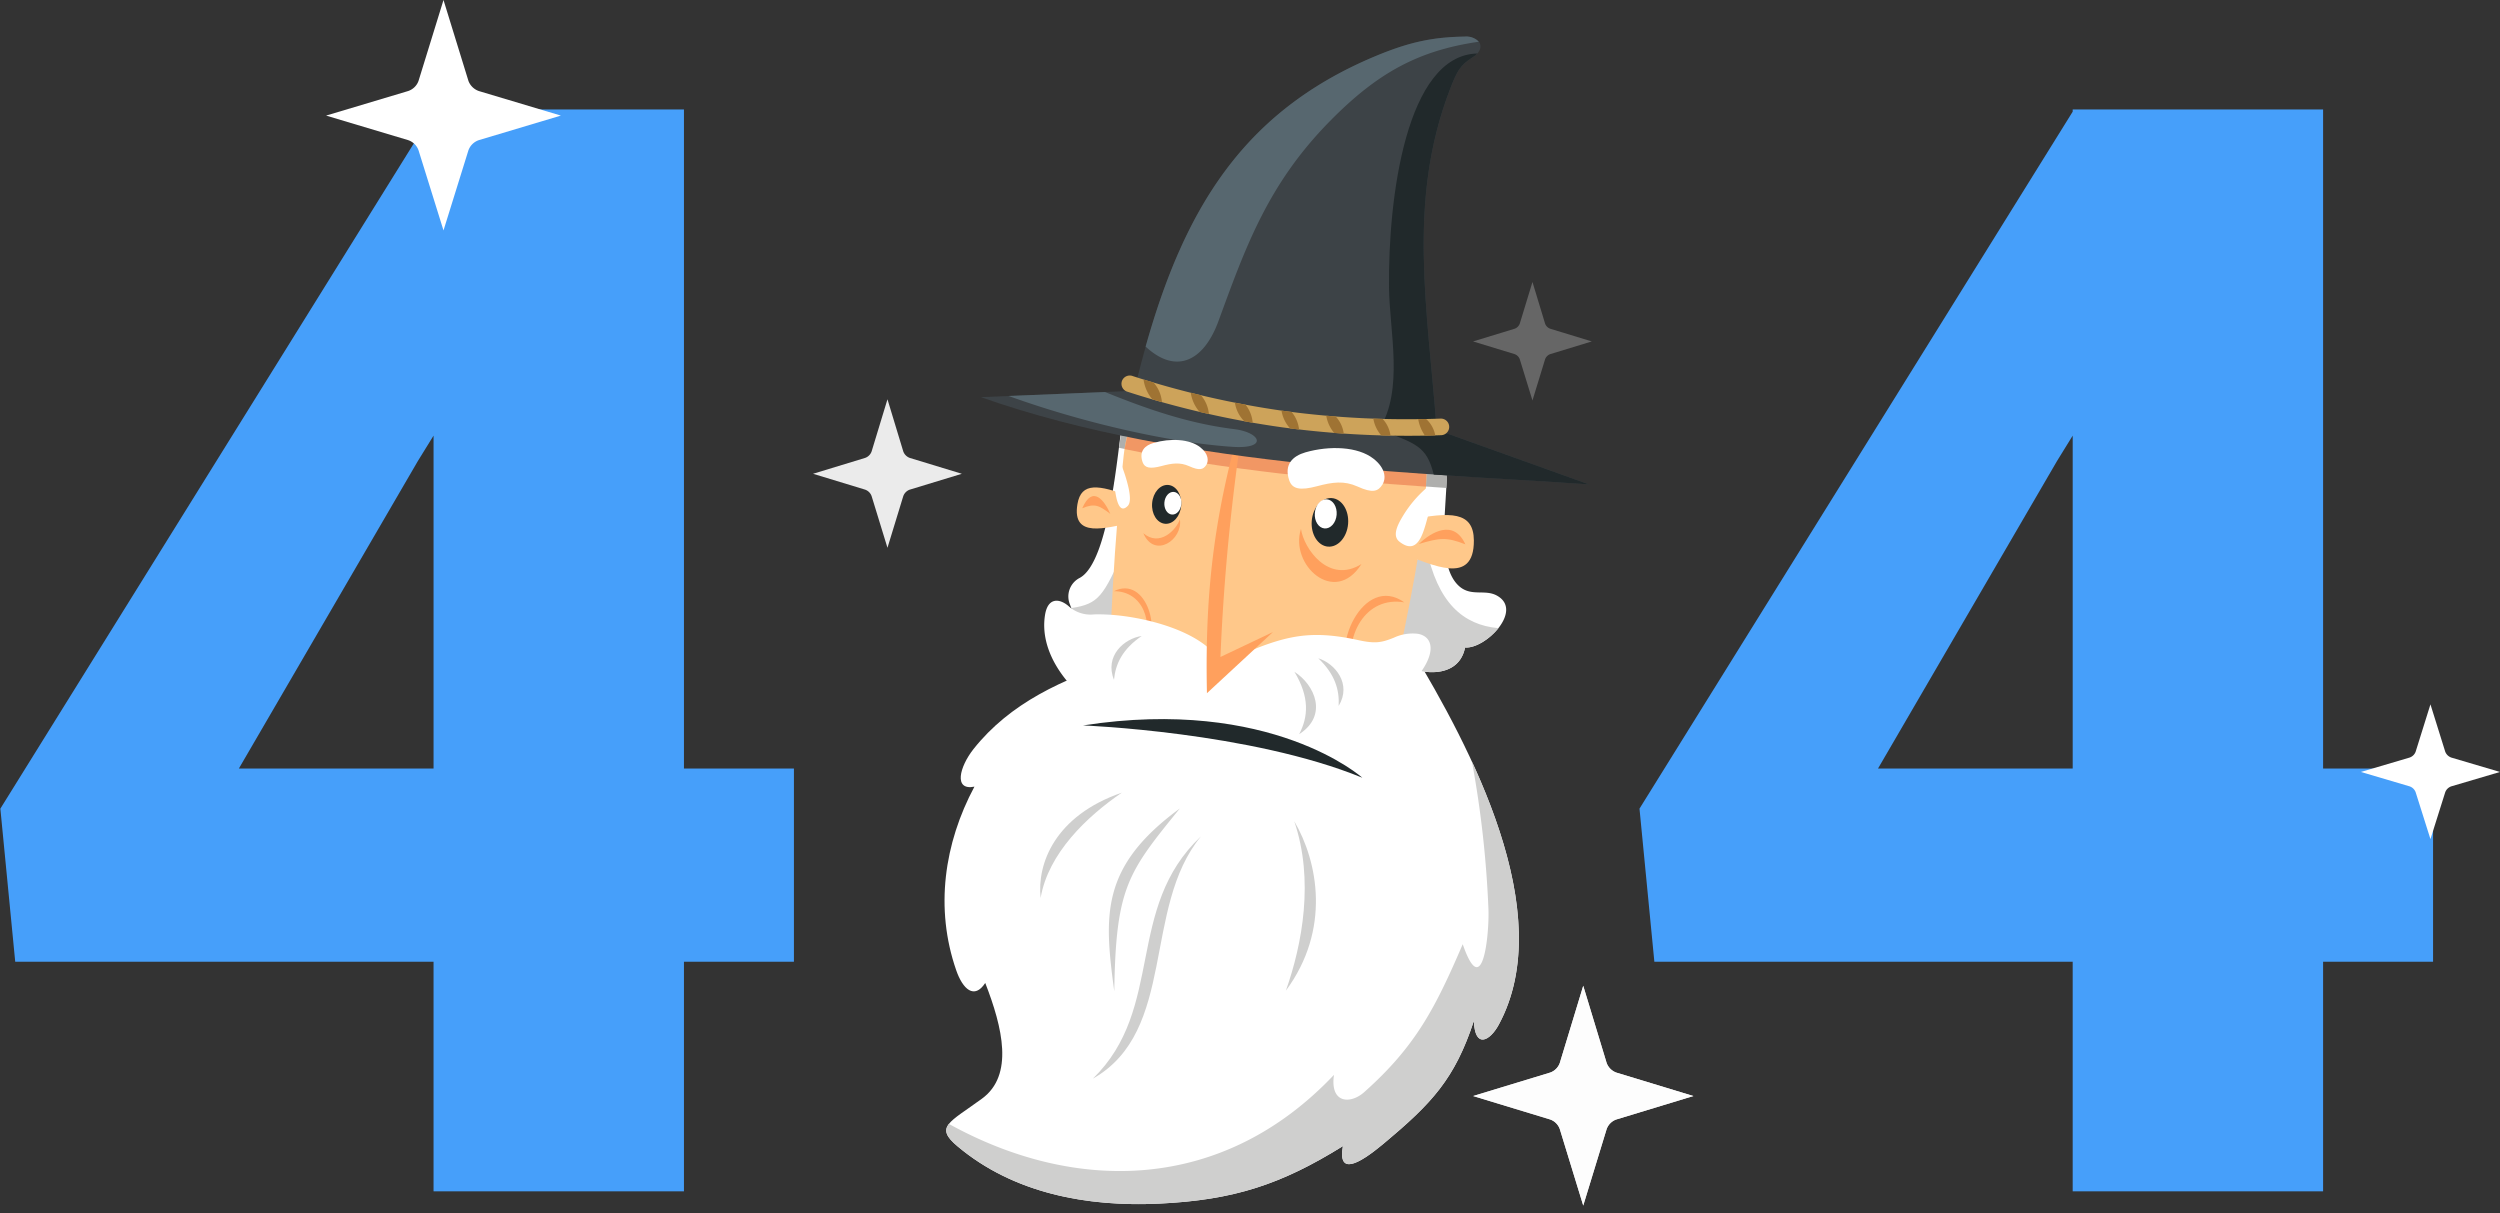 <svg width="575" height="279" fill="none" xmlns="http://www.w3.org/2000/svg"><rect width="100%" height="100%" fill="#333333" stroke="none"/><path d="M157.31 176.759h25.293v44.433H157.31V274H99.717v-52.808H3.5L.083 185.987 99.717 25.685v-.513h57.593v151.587zm-102.369 0h44.776v-76.563l-3.59 5.811-41.186 70.752zm479.371 0h25.292v44.433h-25.292V274h-57.593v-52.808h-96.216l-3.418-35.205 99.634-160.302v-.513h57.593v151.587zm-102.369 0h44.776v-76.563l-3.589 5.811-41.187 70.752z" fill="#469FFA"/><g clip-path="url(#clip0)"><path fill-rule="evenodd" clip-rule="evenodd" d="M257.938 151.82c-13.525 4.363-25.62 9.849-34.042 20.477-3.218 4.081-4.621 9.603.223 8.633-6.973 13.037-9.127 28.002-4.197 42.211 1.511 4.39 4.177 6.812 6.683 2.936 4.017 10.32 6.611 21.238-.757 26.618-7.553 5.516-10.957 6.462-5.606 10.964 12.888 10.823 29.774 13.956 46.386 13.171 17.228-.824 28.079-4.431 42.247-13.232-1.213 6.721 3.439 4.383 9.355-.562 11.15-9.316 16.347-14.876 20.759-28.225.237 6.513 3.705 4.597 5.723.867 13.931-25.746-6.787-64.22-19.967-86.125-8.064 22.058-57.548 21.765-66.807 2.266" fill="#fff"/><path fill-rule="evenodd" clip-rule="evenodd" d="M218.244 258.503c-1.177 1.509-.717 2.87 2.001 5.156 12.886 10.823 29.773 13.962 46.378 13.17 17.229-.823 28.08-4.431 42.256-13.231-1.214 6.722 3.431 4.382 9.354-.562 11.143-9.316 16.348-14.875 20.76-28.23.23 6.519 3.704 4.602 5.721.872 9.401-17.385 3.024-40.534-6.162-60.504a240.434 240.434 0 0 1 3.797 34.1c.179 5.283-1.245 21.427-5.922 7.894-6.267 14.576-10.775 23.45-22.639 34.005-3.171 2.846-7.94 2.667-6.972-3.958-25.529 26.986-59.327 27.437-88.568 11.287m38.036-30.508c.349-23.915 3.112-27.324 15.078-42.045-18.273 13.39-17.451 24.547-15.078 42.045z" fill="#CFCFCE"/><path fill-rule="evenodd" clip-rule="evenodd" d="M251.359 248.092c19.369-10.991 11.304-39.281 24.878-55.741-17.589 16.514-8.226 39.535-24.878 55.741zm46.315-59.216c4.608 13.521 1.856 28.275-1.923 38.974 10.384-14.037 7.387-29.676 1.923-38.974zm-58.332 17.659c1.741-10.257 10.633-18.715 18.679-24.224-15.43 5.319-19.534 16.38-18.679 24.224z" fill="#CFCFCE"/><path fill-rule="evenodd" clip-rule="evenodd" d="M327.574 106.081l5.166 3.68c-.12 7.716-2.356 20.745 3.037 25.209 2.783 2.274 5.853.476 8.603 2.069 6.015 3.451-2.742 12.256-7.414 11.881-1.786 9.023-14.844 5.307-15.7 2.317l-60.798-7.944c-6.181 1.385-12.392 1.6-14.352-4.197a4.796 4.796 0 0 1 2.244-6.192c6.81-3.734 8.683-29.2 9.917-36.965l69.297 10.142z" fill="#fff"/><path fill-rule="evenodd" clip-rule="evenodd" d="M327.637 105.015l5.203 3.061c.005 1.236-.086 2.664-.182 4.155-22.685-1.485-49.5-3.789-75.274-9.235.434-3.02.755-5.631 1.033-7.265l69.22 9.284z" fill="#AFAFAD"/><path fill-rule="evenodd" clip-rule="evenodd" d="M262.447 143.537l-1.976-.246c-5.899 1.315-11.812 1.59-14.048-3.44 6.426-.954 7.299-2.836 12.097-13.248l3.927 16.934zm82.193.937c-2.028 2.556-5.363 4.635-7.676 4.449-1.787 9.022-14.843 5.307-15.7 2.311l-.751-.113 1.524-17.24 6.013-7.875c2.578 12.626 8.458 17.754 16.588 18.468" fill="#CFCFCE"/><path fill-rule="evenodd" clip-rule="evenodd" d="M321.633 151.538l-13.495 12.371-24.622 4.988-28.628-4.451c.395-20.444 1.345-39.786 3.565-59.759 1.776-15.82 11.923-20.464 24.267-20.594 26.149-.312 45.077 7.4 45.375 20.895.318 13.524-2.73 28.395-6.461 46.548" fill="#FFC88A"/><path fill-rule="evenodd" clip-rule="evenodd" d="M311.11 156.141c-5.586-6.627 2.476-24.326 11.889-17.598-8.772-1.491-14.183 7.348-11.889 17.598zm-48.359-5.977c4.842-4.142 1.061-17.974-6.568-14.189 6.567-.042 9.466 7.01 6.568 14.189z" fill="#FFA05D"/><path fill-rule="evenodd" clip-rule="evenodd" d="M258.671 103.298c2.361-14.65 12.193-19.043 24.044-19.194 26.158-.363 45.077 7.477 45.352 21.248.05 2.171.01 4.346-.11 6.579-21.252-1.469-45.67-3.781-69.286-8.633z" fill="#F19764"/><path fill-rule="evenodd" clip-rule="evenodd" d="M326.138 145.777a10.19 10.19 0 0 0-5.533.885c-2.886 1.168-4.339 1.411-8.189.568-12.691-2.768-18.204-.55-31.597 5.339-3.756-7.423-18.091-10.927-26.608-11.236a35.418 35.418 0 0 0-2.564-.021 7.481 7.481 0 0 1-3.189-.335 7.526 7.526 0 0 1-2.759-1.635c-2.066-1.729-4.74-1.973-5.36 2.207-2.471 16.171 22.592 32.769 40.433 27.789 15.487 5.984 38.984-2.927 46.835-15.993 2.507-4.18 1.521-7.017-1.47-7.565" fill="#fff"/><path fill-rule="evenodd" clip-rule="evenodd" d="M286.568 93.175c-7.068 23.394-9.495 41.909-8.972 66.26l15.187-14.068-12.081 5.738a492.033 492.033 0 0 1 5.866-57.93z" fill="#FFA05D"/><path fill-rule="evenodd" clip-rule="evenodd" d="M225.603 91.342c47.157 16.7 107.054 17.578 139.894 20.082l-35.061-12.58c-2.141-28.263-6.817-52.646 3.092-78.395 1.62-4.192 2.337-5.464 5.139-7.238 3.269-2.049 1.914-4.83-1.799-4.791-7.786.118-13.294 1.418-21.197 4.78-32.716 13.95-45.831 39.28-54.795 76.676l-35.273 1.466z" fill="#3D4347"/><path fill-rule="evenodd" clip-rule="evenodd" d="M329.761 109.156c13.64.938 25.89 1.539 35.736 2.266l-35.057-12.58c-2.146-28.263-6.816-52.646 3.088-78.396 1.625-4.19 2.347-5.464 5.143-7.236.414-.246.791-.55 1.117-.905-16.344.354-20.546 33.231-20.315 53.847.117 10.105 3.473 23.602-2.284 32.636 8.474 3.248 10.928 3.753 12.574 10.368" fill="#21292B"/><path fill-rule="evenodd" clip-rule="evenodd" d="M254.161 90.167l-22.174.908c16.688 6.04 36.785 10.698 51.43 11.694 8.273.56 6.634-3.312.426-4.072-10.557-1.312-19.956-4.6-29.682-8.53zm85.964-80.569a3.973 3.973 0 0 0-3.255-1.185c-7.787.124-13.295 1.425-21.203 4.786-29.664 12.638-43.203 34.652-52.175 66.512 6.971 6.497 13.337 3.407 16.72-5.766 6.178-16.82 11.266-31.508 25.752-46.168 10.9-11.06 20.295-16.168 34.161-18.179z" fill="#57676F"/><path fill-rule="evenodd" clip-rule="evenodd" d="M312.204 111.889c-3.06-1.369-5.694-1.019-9.3-.056-3.849 1.022-5.69.676-6.381-1.354-1.265-3.686.839-5.602 3.727-6.441 5.525-1.578 12.044-1.361 15.647 1.46 2.884 2.254 2.883 4.63 2.079 5.924-1.014 1.638-2.273 2.065-5.772.466" fill="#fff"/><path fill-rule="evenodd" clip-rule="evenodd" d="M299.223 121.645c-2.671 8.249 7.754 17.857 13.919 8.083-7.546 4.702-13.277-3.582-13.919-8.083zm-27.844-2.236c.725 4.786-5.883 9.163-8.418 3.22 3.772 3.254 7.638-.803 8.418-3.22z" fill="#FFA05D"/><path fill-rule="evenodd" clip-rule="evenodd" d="M273.495 107.217c-2.086-.922-3.862-.698-6.347-.028-2.623.702-3.886.461-4.361-.918-.859-2.533.576-3.846 2.553-4.401 3.762-1.103 8.225-.942 10.696.987 1.972 1.535 1.962 3.173 1.421 4.064-.704 1.094-1.551 1.386-3.959.298" fill="#fff"/><path fill-rule="evenodd" clip-rule="evenodd" d="M324.047 119.58c9.538-1.917 14.901-1.987 14.943 4.725.063 10.624-9.787 5.36-16.057 3.288l1.114-8.013zm-64.222-5.422c-7.048-2.652-11.158-3.367-12.014 1.794-1.358 8.091 6.838 5.277 11.876 4.474l.138-6.268z" fill="#FFC88A"/><path fill-rule="evenodd" clip-rule="evenodd" d="M326.34 125.116c2.799-2.708 8.007-5.822 10.695.086-4.414-1.771-6.082-1.452-10.695-.086zm-70.961-6.916c-1.328-3.04-4.069-6.798-6.466-1.298 2.894-1.208 3.869-.653 6.466 1.298z" fill="#FFA05D"/><path fill-rule="evenodd" clip-rule="evenodd" d="M328.951 117.197l-.835-4.976a26.905 26.905 0 0 0-5.52 6.58c-1.552 2.553-2.21 4.614-.725 5.783 5.159 4.045 5.886-4.715 7.076-7.389m-72.654-5.85l1.382-4.996a35.21 35.21 0 0 1 1.922 5.987c.382 1.901.444 3.358-.237 4.047-2.33 2.334-2.838-3.115-3.067-5.038z" fill="#fff"/><path d="M259.394 90.124a1.897 1.897 0 0 1-1.442-1.65 1.892 1.892 0 0 1 1.064-1.915 1.9 1.9 0 0 1 1.511-.062 205.844 205.844 0 0 0 34.956 8.047 209.83 209.83 0 0 0 35.89 1.733 1.909 1.909 0 0 1 1.426 3.215 1.908 1.908 0 0 1-1.32.603 216.205 216.205 0 0 1-36.497-1.798 209.863 209.863 0 0 1-35.59-8.174" fill="#CDA35A"/><path d="M263.008 87.288c.767.23 1.534.46 2.29.671a7.745 7.745 0 0 1 1.947 4.53c-.727-.21-1.464-.413-2.195-.625a8.998 8.998 0 0 1-2.04-4.578m10.866 3.041c.77.19 1.554.387 2.329.565a7.686 7.686 0 0 1 1.841 4.33 56.98 56.98 0 0 1-2.138-.485 8.559 8.559 0 0 1-2.032-4.41zm10.151 2.285c.817.17 1.63.305 2.441.464a7.699 7.699 0 0 1 1.652 4.157c-.654-.104-1.281-.23-1.935-.335a7.73 7.73 0 0 1-2.158-4.286zm10.716 1.811l.739.117c.523.07 1.058.132 1.581.196a7.67 7.67 0 0 1 1.728 4.07c-.7-.102-1.385-.18-2.058-.258a7.907 7.907 0 0 1-1.99-4.12m10.297 1.187c.714.063 1.449.122 2.168.18a7.146 7.146 0 0 1 1.855 3.93 68.336 68.336 0 0 1-2.195-.135 8.276 8.276 0 0 1-1.828-3.975zm10.821.657c.712.028 1.435.057 2.142.073a7.045 7.045 0 0 1 1.816 3.835c-.713 0-1.443-.024-2.15-.051a7.94 7.94 0 0 1-1.808-3.853m10.325.124c.598.002 1.225-.014 1.842-.02a6.876 6.876 0 0 1 2.089 3.762c-.796.011-1.575.036-2.367.054a9.21 9.21 0 0 1-1.565-3.791" fill="#9F7333"/><path fill-rule="evenodd" clip-rule="evenodd" d="M297.714 154.507c3.503 5.819 3.211 10.333 1.091 14.359 6.703-4.32 3.632-11.331-1.091-14.359zm5.49-3.102c3.85 3.667 4.894 7.282 4.686 10.96 3.075-5.057-.83-9.768-4.686-10.96zm-40.613-5.126c-4.415 3.009-6.023 6.4-6.375 10.066-2.23-5.476 2.37-9.499 6.375-10.066z" fill="#CFCFCE"/><path d="M267.975 120.469c1.848.148 3.506-1.73 3.704-4.196.199-2.466-1.139-4.585-2.987-4.733-1.847-.149-3.506 1.73-3.704 4.195-.198 2.466 1.139 4.585 2.987 4.734z" fill="#21292B"/><path d="M269.549 118.347c1.078.087 2.045-1.009 2.161-2.447.115-1.438-.665-2.674-1.743-2.761-1.078-.086-2.045 1.009-2.161 2.448-.115 1.438.665 2.674 1.743 2.76z" fill="#fff"/><path d="M305.435 125.724c2.31.185 4.383-2.163 4.63-5.245.248-3.082-1.424-5.731-3.733-5.916-2.31-.186-4.383 2.162-4.631 5.244-.247 3.083 1.424 5.731 3.734 5.917z" fill="#21292B"/><path d="M304.649 121.542c1.386.111 2.63-1.298 2.778-3.147.149-1.849-.854-3.439-2.24-3.55-1.386-.111-2.63 1.297-2.778 3.147-.149 1.849.854 3.438 2.24 3.55z" fill="#fff"/><path d="M249.103 166.849s38.517 1.485 64.231 12.029c0 0-20.932-18.751-64.231-12.029z" fill="#21292B"/><path opacity=".9" d="M204.118 91.837l3.627 11.965a2.493 2.493 0 0 0 1.524 1.525l11.956 3.642-11.956 3.641a2.473 2.473 0 0 0-1.524 1.525l-3.627 11.857-3.638-11.857a2.458 2.458 0 0 0-.585-.94 2.461 2.461 0 0 0-.939-.585L187 108.969l11.956-3.642c.353-.121.674-.321.939-.585.264-.265.464-.586.585-.94l3.638-11.965zm160.027 134.892l5.37 17.713a3.716 3.716 0 0 0 2.258 2.26l17.698 5.384-17.698 5.385c-.524.18-.999.477-1.39.869a3.628 3.628 0 0 0-.868 1.391l-5.37 17.548-5.381-17.552a3.614 3.614 0 0 0-2.258-2.259l-17.698-5.382 17.699-5.384a3.61 3.61 0 0 0 2.258-2.26l5.38-17.713z" fill="#fff"/><path opacity=".25" d="M352.467 64.858l2.894 9.543a1.96 1.96 0 0 0 1.216 1.217l9.534 2.911-9.534 2.911a1.972 1.972 0 0 0-1.216 1.218l-2.894 9.453-2.909-9.454a1.96 1.96 0 0 0-1.216-1.217l-9.534-2.91 9.534-2.912a1.97 1.97 0 0 0 1.216-1.217l2.909-9.543z" fill="#fff"/><path opacity=".9" d="M364.145 226.729l5.37 17.713a3.716 3.716 0 0 0 2.258 2.26l17.698 5.384-17.698 5.385c-.524.18-.999.477-1.39.869a3.628 3.628 0 0 0-.868 1.391l-5.37 17.548-5.381-17.552a3.614 3.614 0 0 0-2.258-2.259l-17.698-5.382 17.699-5.384a3.61 3.61 0 0 0 2.258-2.26l5.38-17.713z" fill="#fff"/></g><path d="M102.005 0l5.724 18.571c.197.547.516 1.043.932 1.452.416.41.92.724 1.475.918L129 26.585l-18.864 5.646c-.558.189-1.065.5-1.482.91-.417.411-.733.91-.925 1.46L102.005 53l-5.734-18.402a3.782 3.782 0 0 0-.923-1.461 3.86 3.86 0 0 0-1.484-.909L75 26.586l18.865-5.645a3.858 3.858 0 0 0 1.484-.909c.417-.41.733-.91.923-1.46L102.005 0zm456.998 162l3.392 10.863c.117.319.306.609.552.849.247.24.545.423.874.536L575 177.55l-11.179 3.303c-.33.11-.631.292-.878.532a2.23 2.23 0 0 0-.548.853L559.003 193l-3.398-10.764a2.22 2.22 0 0 0-.547-.854 2.289 2.289 0 0 0-.879-.531L543 177.55l11.179-3.302c.332-.109.632-.291.88-.531a2.22 2.22 0 0 0 .547-.854L559.003 162z" fill="#fff"/><defs><clipPath id="clip0"><path fill="#fff" transform="translate(187 5)" d="M0 0h210v274H0z"/></clipPath></defs></svg>